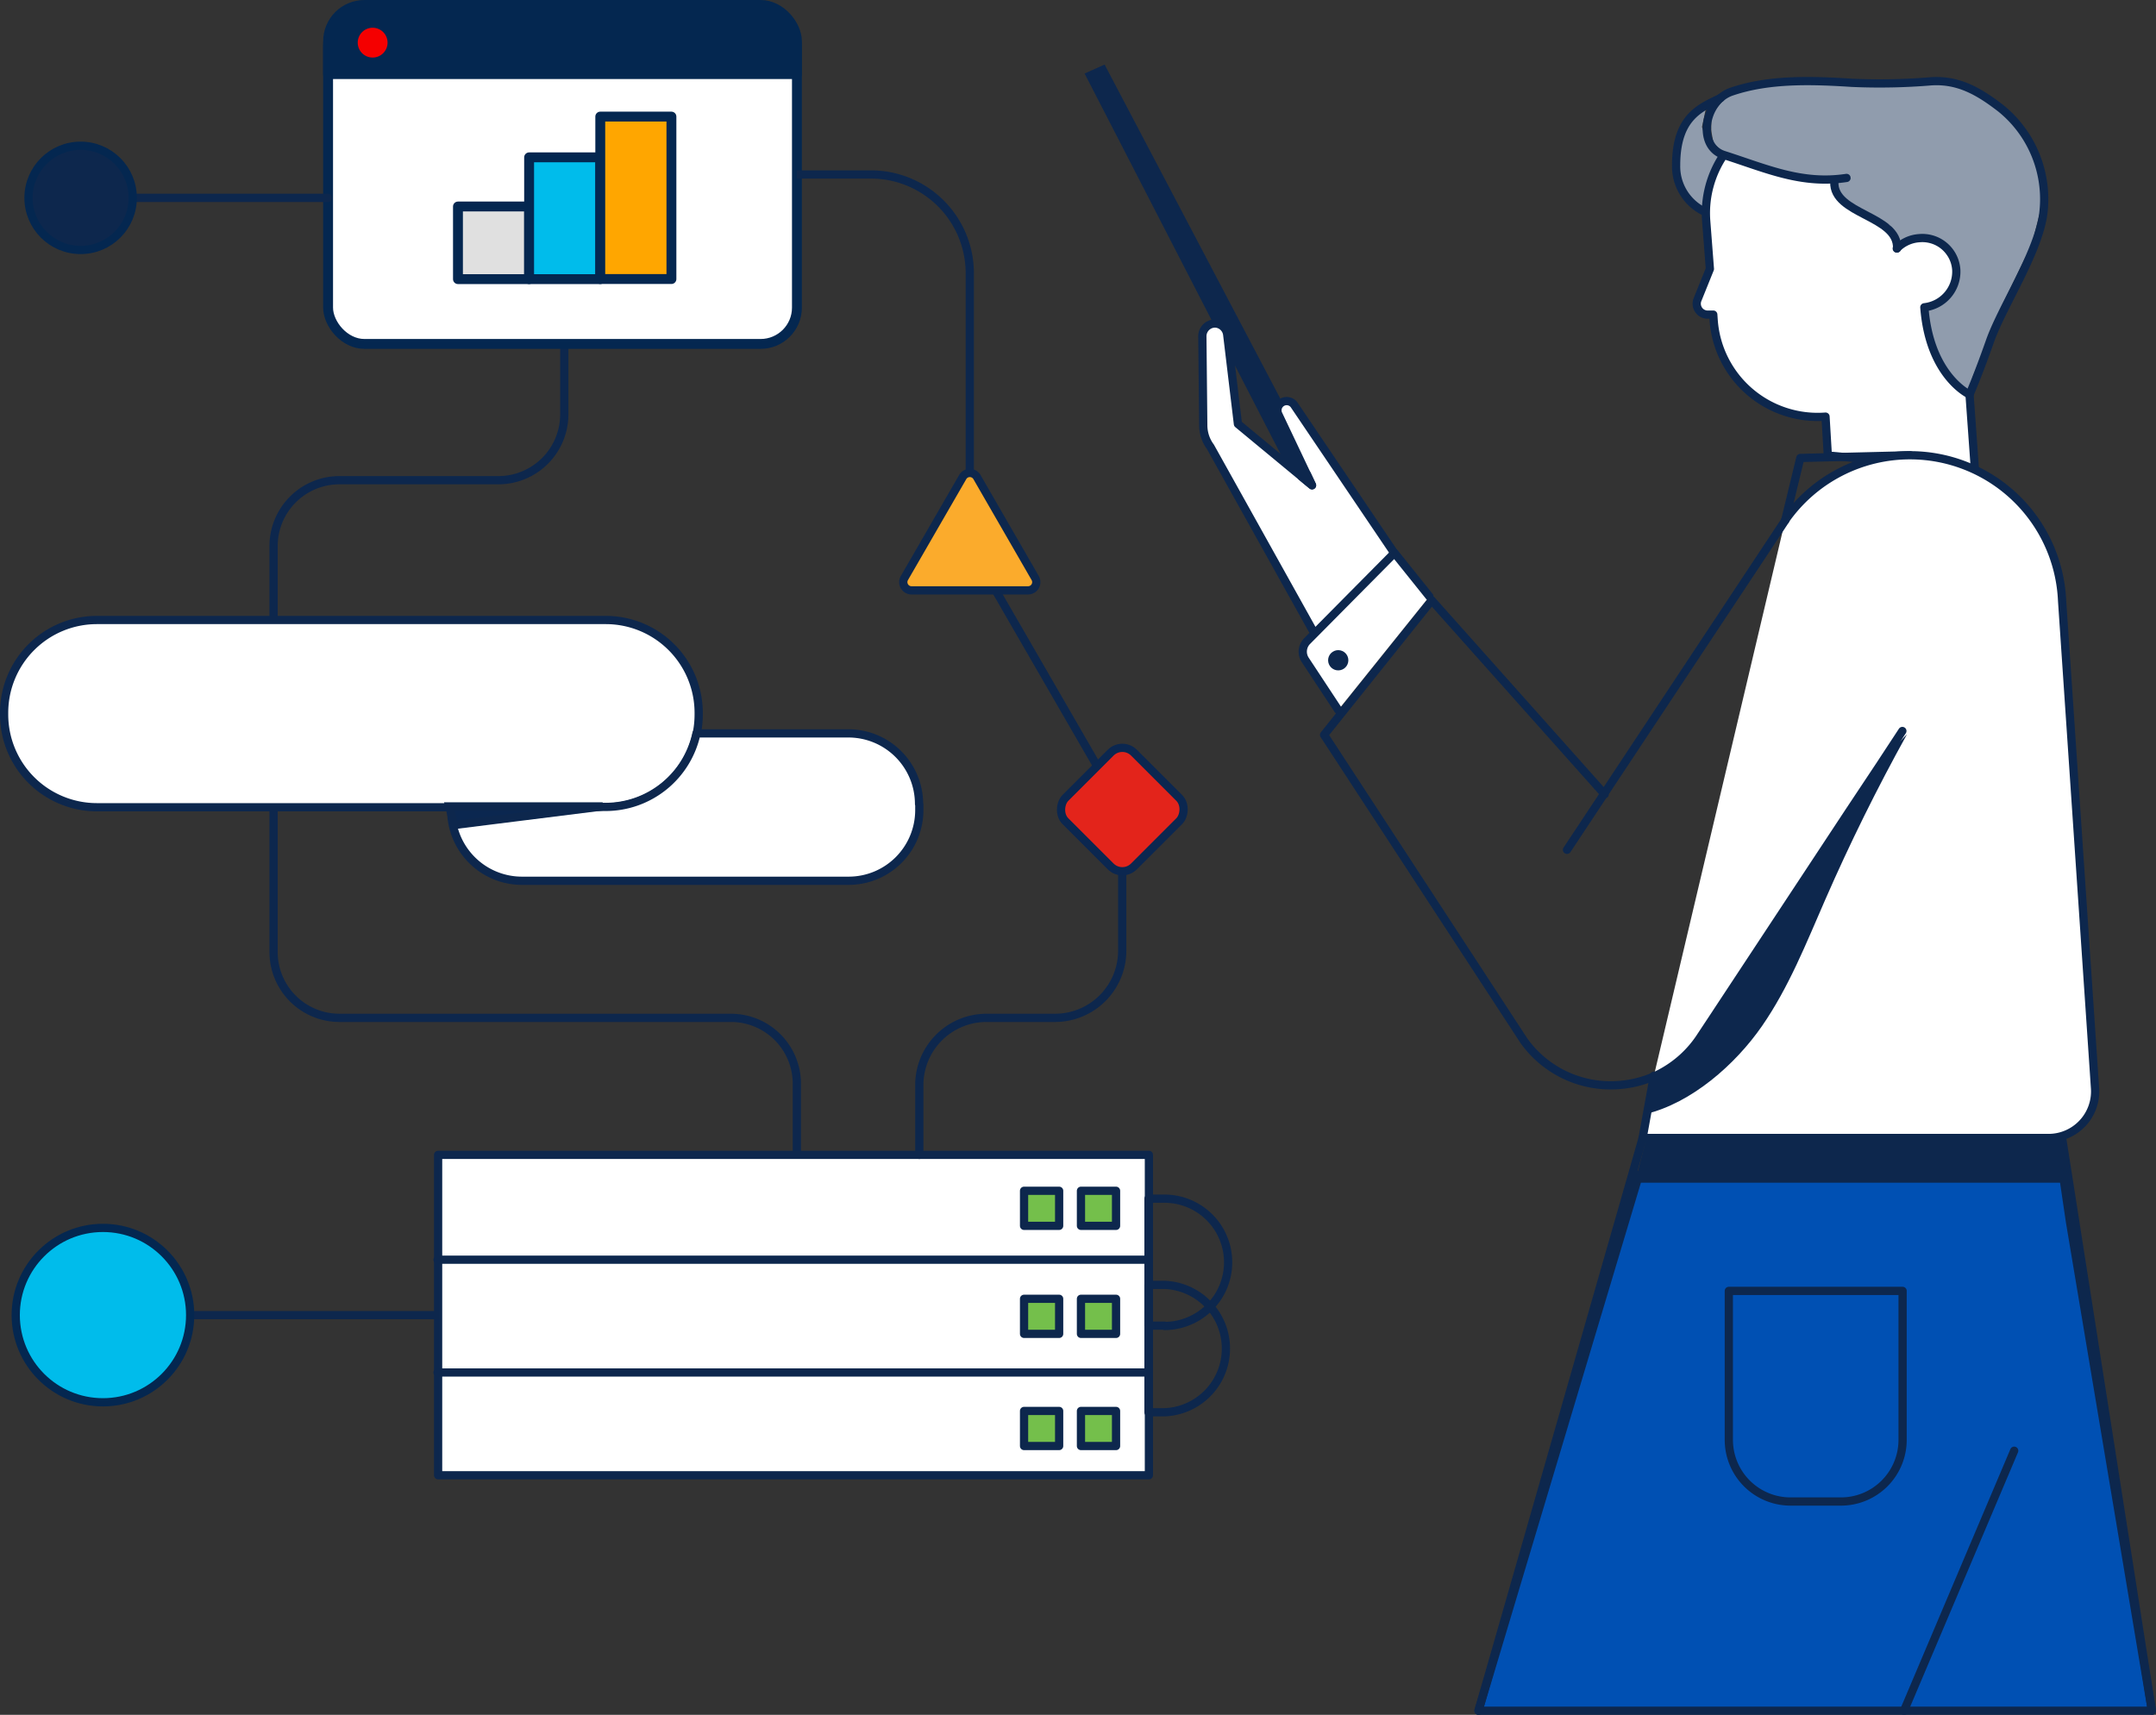 <svg id="Main" xmlns="http://www.w3.org/2000/svg" viewBox="0 0 261.8 208.27"><rect x="0" y="0" width="261.8" height="208.27" fill="#333333" stroke="none"/><defs><style>.cls-1,.cls-17,.cls-7{fill:none;}.cls-1,.cls-13,.cls-16,.cls-17,.cls-19,.cls-4,.cls-5{stroke:#0d274d;}.cls-1,.cls-13,.cls-14,.cls-15,.cls-4,.cls-5,.cls-7{stroke-linecap:round;stroke-linejoin:round;}.cls-15,.cls-2{fill:#0d274d;}.cls-3{fill:#909cad;}.cls-4,.cls-6{fill:#fff;}.cls-5{fill:#0050b3;}.cls-14,.cls-15,.cls-7{stroke:#042750;}.cls-7{stroke-width:1.2px;}.cls-8{fill:#042750;}.cls-9{fill:#f50000;}.cls-10{fill:#e0e0e0;}.cls-11,.cls-14{fill:#00bceb;}.cls-12{fill:#ffa600;}.cls-13{fill:#74bf4b;}.cls-16{fill:#0b2750;}.cls-16,.cls-17,.cls-18,.cls-19{stroke-miterlimit:10;}.cls-18{fill:#e3241b;stroke:#0b2750;}.cls-19{fill:#fbab2c;}</style></defs><line class="cls-1" x1="23.09" y1="159.72" x2="53.13" y2="159.72"/><path class="cls-1" d="M96.76,140.26v-8.64a8,8,0,0,0-8-8H41.22a8,8,0,0,1-8-8V66.32a8,8,0,0,1,8-8h19.3a8,8,0,0,0,8-8v-8.9"/><polygon class="cls-2" points="199.83 138.57 198.88 142.27 250.83 142.27 250.04 138.57 199.83 138.57"/><polygon class="cls-3" points="207.18 12.98 206.67 15.42 207.5 17.94 208.82 19.01 207.41 21.95 206.53 25.8 204.25 23.16 203.43 19.36 204.51 16.25 205.36 13.86 207.18 12.98"/><path class="cls-4" d="M209.31,18.82a12.6,12.6,0,0,0-2.13,8l.45,5.84-1.5,3.72a1.33,1.33,0,0,0,1.33,1.83l.58,0,.05.72a12.66,12.66,0,0,0,13.58,11.67l.28,4.72L239.81,57l-.65-9.05,2.37-24.4L228,16.26Z"/><path class="cls-3" d="M208.54,13l1.56-1.79,6.21-1.29,8.78.18,9.36-.35,4.92.7L244,14.09l3.16,4.33,1.09,5.21-1.5,5.95-3.91,8.05-3.24,8-.63,2-3-2.81-1.87-4-.41-3.52L236.44,36l1.05-2.46L237,31.71l-1.58-2.11-1.75-.29-2,.11-1.23.41-.91-2.47-2.48-.92-2.17-1.17-1.47-1.75-.75-1.41,2.19-.57-4.18.28-4.86-.65L212.44,20l-3-1.38-1.35-1.17s-.29-1.38-.29-1.68V14Z"/><path class="cls-1" d="M239.16,47.91s-4.85-2.2-5.49-10.59a4.36,4.36,0,0,0,3.88-4.51A4.13,4.13,0,0,0,233,28.93a4.19,4.19,0,0,0-2.68,1.25"/><path class="cls-1" d="M222.74,22.09c-.17,4,7.79,4.05,7.62,8.09"/><path class="cls-1" d="M239.16,47.91s1-2.27,2.47-6.45,5.71-10.5,6.46-15.33A14.19,14.19,0,0,0,243,13.19c-2.69-2.09-5.17-3.52-8.47-3.32a75.36,75.36,0,0,1-9.62.19c-4.86-.31-10.08-.5-14.68,1.08-3.33,1.15-4.19,6.63-.91,7.68,5.22,1.67,9.43,3.62,14.9,2.79"/><path class="cls-1" d="M206.82,25.62a6.08,6.08,0,0,1-3.29-5.54c0-5.94,3-7,5.4-8.18"/><polyline class="cls-1" points="231.93 55.29 218.61 55.62 216.78 63.17"/><path class="cls-2" d="M131.7,8.93l24.35,47.29,2,1.69.63-.28-3.47-7.31a1.2,1.2,0,0,1-.11-.48,1.13,1.13,0,0,1,.53-1l.06,0-21.56-41Z"/><polygon class="cls-5" points="261.3 207.77 251.36 148.42 250.58 143.14 198.88 143.14 179.53 207.77 261.3 207.77"/><path class="cls-4" d="M169.29,67.15,157.17,49.21a1.12,1.12,0,0,0-1.52-.33h0a1.12,1.12,0,0,0-.42,1.44l4.09,8.62-9-7.45-1.3-10.84a1.54,1.54,0,0,0-1.45-1.36h0A1.55,1.55,0,0,0,146,40.84l.11,10.84a4.41,4.41,0,0,0,.87,2.59l12.4,22.25"/><polyline class="cls-1" points="199.5 138.25 199.46 138.22 233 138.22 248.24 138.22 248.79 138.22 250.4 138.22 261.3 207.77"/><polyline class="cls-1" points="244.58 176.19 243.59 178.53 231.2 207.77"/><polyline class="cls-1" points="179.53 207.77 198.18 142.71 199.46 138.22 233 138.22 248.24 138.22"/><path class="cls-4" d="M216.78,63.17a18.5,18.5,0,0,1,15.15-7.88h0A18.49,18.49,0,0,1,250.4,73l4,59.21a5.66,5.66,0,0,1-5.64,6H199.46l1.37-7.56"/><path class="cls-1" d="M190.28,103.21l4.52-6.82,22-33.22M231,88.78,228.23,93l-3.68,5.54L208.42,123l-.09.14-1.76,2.66v0a13.13,13.13,0,0,1-5.09,4.63,6.27,6.27,0,0,1-.64.3,13.13,13.13,0,0,1-4.62,1.07,12.94,12.94,0,0,1-11.2-5.44l-.07-.11-24.17-37,13.07-16.34,21,23.56"/><path class="cls-2" d="M231.57,89.17q-5.44,9.81-9.94,20.11c-2.29,5.24-4.41,10.62-7.67,15.33s-8.57,9.35-14.13,10.69c0,0,.52-2.28.68-3.15.41-2.18,2.89-3.14,4.5-4.66s10.81-15.44,14.36-20.57C223.63,100.77,226.24,94.43,231.57,89.17Z"/><polyline class="cls-1" points="158.07 57.91 159.32 58.94 158.7 57.63"/><path class="cls-4" d="M162.5,86.23l-4-6.07a1.83,1.83,0,0,1,.22-2.3l10.61-10.71,4.24,5.29"/><circle class="cls-2" cx="162.5" cy="80.19" r="1.23"/><line class="cls-1" x1="250.83" y1="142.71" x2="198.37" y2="142.71"/><path class="cls-1" d="M217.42,156.77h6.11a7.49,7.49,0,0,1,7.49,7.49v18.09a0,0,0,0,1,0,0h-21.1a0,0,0,0,1,0,0V164.26A7.49,7.49,0,0,1,217.42,156.77Z" transform="translate(440.95 339.13) rotate(180)"/><path class="cls-6" d="M92.35,41.77H44.24a4.4,4.4,0,0,1-4.4-4.41V5A4.4,4.4,0,0,1,44.24.6H92.35A4.4,4.4,0,0,1,96.76,5V37.36a4.4,4.4,0,0,1-4.41,4.41"/><rect class="cls-7" x="39.84" y="0.6" width="56.93" height="41.17" rx="4.41"/><path class="cls-8" d="M96.76,9H39.84V5.69A4.82,4.82,0,0,1,44.66.86H91.94a4.82,4.82,0,0,1,4.82,4.83Z"/><path class="cls-7" d="M96.76,9H39.84V5.69A4.82,4.82,0,0,1,44.66.86H91.94a4.82,4.82,0,0,1,4.82,4.83Z"/><path class="cls-9" d="M47.06,5.17a1.81,1.81,0,1,1-1.8-1.8,1.81,1.81,0,0,1,1.8,1.8"/><rect class="cls-10" x="55.61" y="25.08" width="8.64" height="8.82"/><rect class="cls-7" x="55.61" y="25.08" width="8.64" height="8.82"/><rect class="cls-11" x="64.25" y="19.11" width="8.64" height="14.79"/><rect class="cls-7" x="64.25" y="19.11" width="8.64" height="14.79"/><rect class="cls-12" x="72.89" y="14.16" width="8.64" height="19.73"/><rect class="cls-7" x="72.89" y="14.16" width="8.64" height="19.73"/><rect class="cls-4" x="53.2" y="140.26" width="86.31" height="38.91"/><path class="cls-1" d="M141.4,161h-1.94V145.58h1.94a7.73,7.73,0,0,1,0,15.46Z"/><path class="cls-1" d="M141.4,171.52h-1.94V156.05h1.94a7.74,7.74,0,0,1,0,15.47Z"/><line class="cls-1" x1="53.13" y1="152.99" x2="139.22" y2="152.99"/><line class="cls-1" x1="53.13" y1="166.69" x2="139.22" y2="166.69"/><rect class="cls-13" x="124.35" y="144.62" width="4.26" height="4.26"/><rect class="cls-13" x="131.26" y="144.62" width="4.26" height="4.26"/><rect class="cls-13" x="124.35" y="157.74" width="4.26" height="4.26"/><rect class="cls-13" x="131.26" y="157.74" width="4.26" height="4.26"/><rect class="cls-13" x="124.35" y="171.36" width="4.26" height="4.26"/><rect class="cls-13" x="131.26" y="171.36" width="4.26" height="4.26"/><circle class="cls-14" cx="12.5" cy="159.72" r="10.59"/><line class="cls-1" x1="9.79" y1="24.03" x2="39.84" y2="24.03"/><circle class="cls-15" cx="9.79" cy="24.03" r="6.33"/><path class="cls-4" d="M84.84,86.57v.2a11.47,11.47,0,0,1-.24,2.34h0a11.29,11.29,0,0,1-11,8.93H11.77A11.27,11.27,0,0,1,.5,86.77h0v-.2A11.27,11.27,0,0,1,11.77,75.3h61.8A11.28,11.28,0,0,1,84.84,86.57Z"/><path class="cls-4" d="M111.63,97.69v.7a8.58,8.58,0,0,1-8.58,8.58H63.38a8.59,8.59,0,0,1-8.59-8.58V98H73.57a11.29,11.29,0,0,0,11-8.93h18.45a8.58,8.58,0,0,1,8.58,8.58Z"/><polygon class="cls-16" points="55.13 100.2 73.18 97.94 54.56 97.94 55.13 100.2"/><path class="cls-1" d="M111.63,140.26v-8.48a8.16,8.16,0,0,1,8.17-8.16h8.31a8.16,8.16,0,0,0,8.16-8.17V98.32"/><line class="cls-1" x1="136.27" y1="98.32" x2="117.76" y2="66.26"/><path class="cls-17" d="M96.76,21.19h9a12,12,0,0,1,12,12V57.42"/><rect class="cls-18" x="130.39" y="92.43" width="11.77" height="11.77" rx="2" transform="translate(109.44 -67.56) rotate(45)"/><path class="cls-19" d="M116.9,57.94,109.82,70.2a1,1,0,0,0,.87,1.5h14.15a1,1,0,0,0,.86-1.5l-7.07-12.26A1,1,0,0,0,116.9,57.94Z"/></svg>